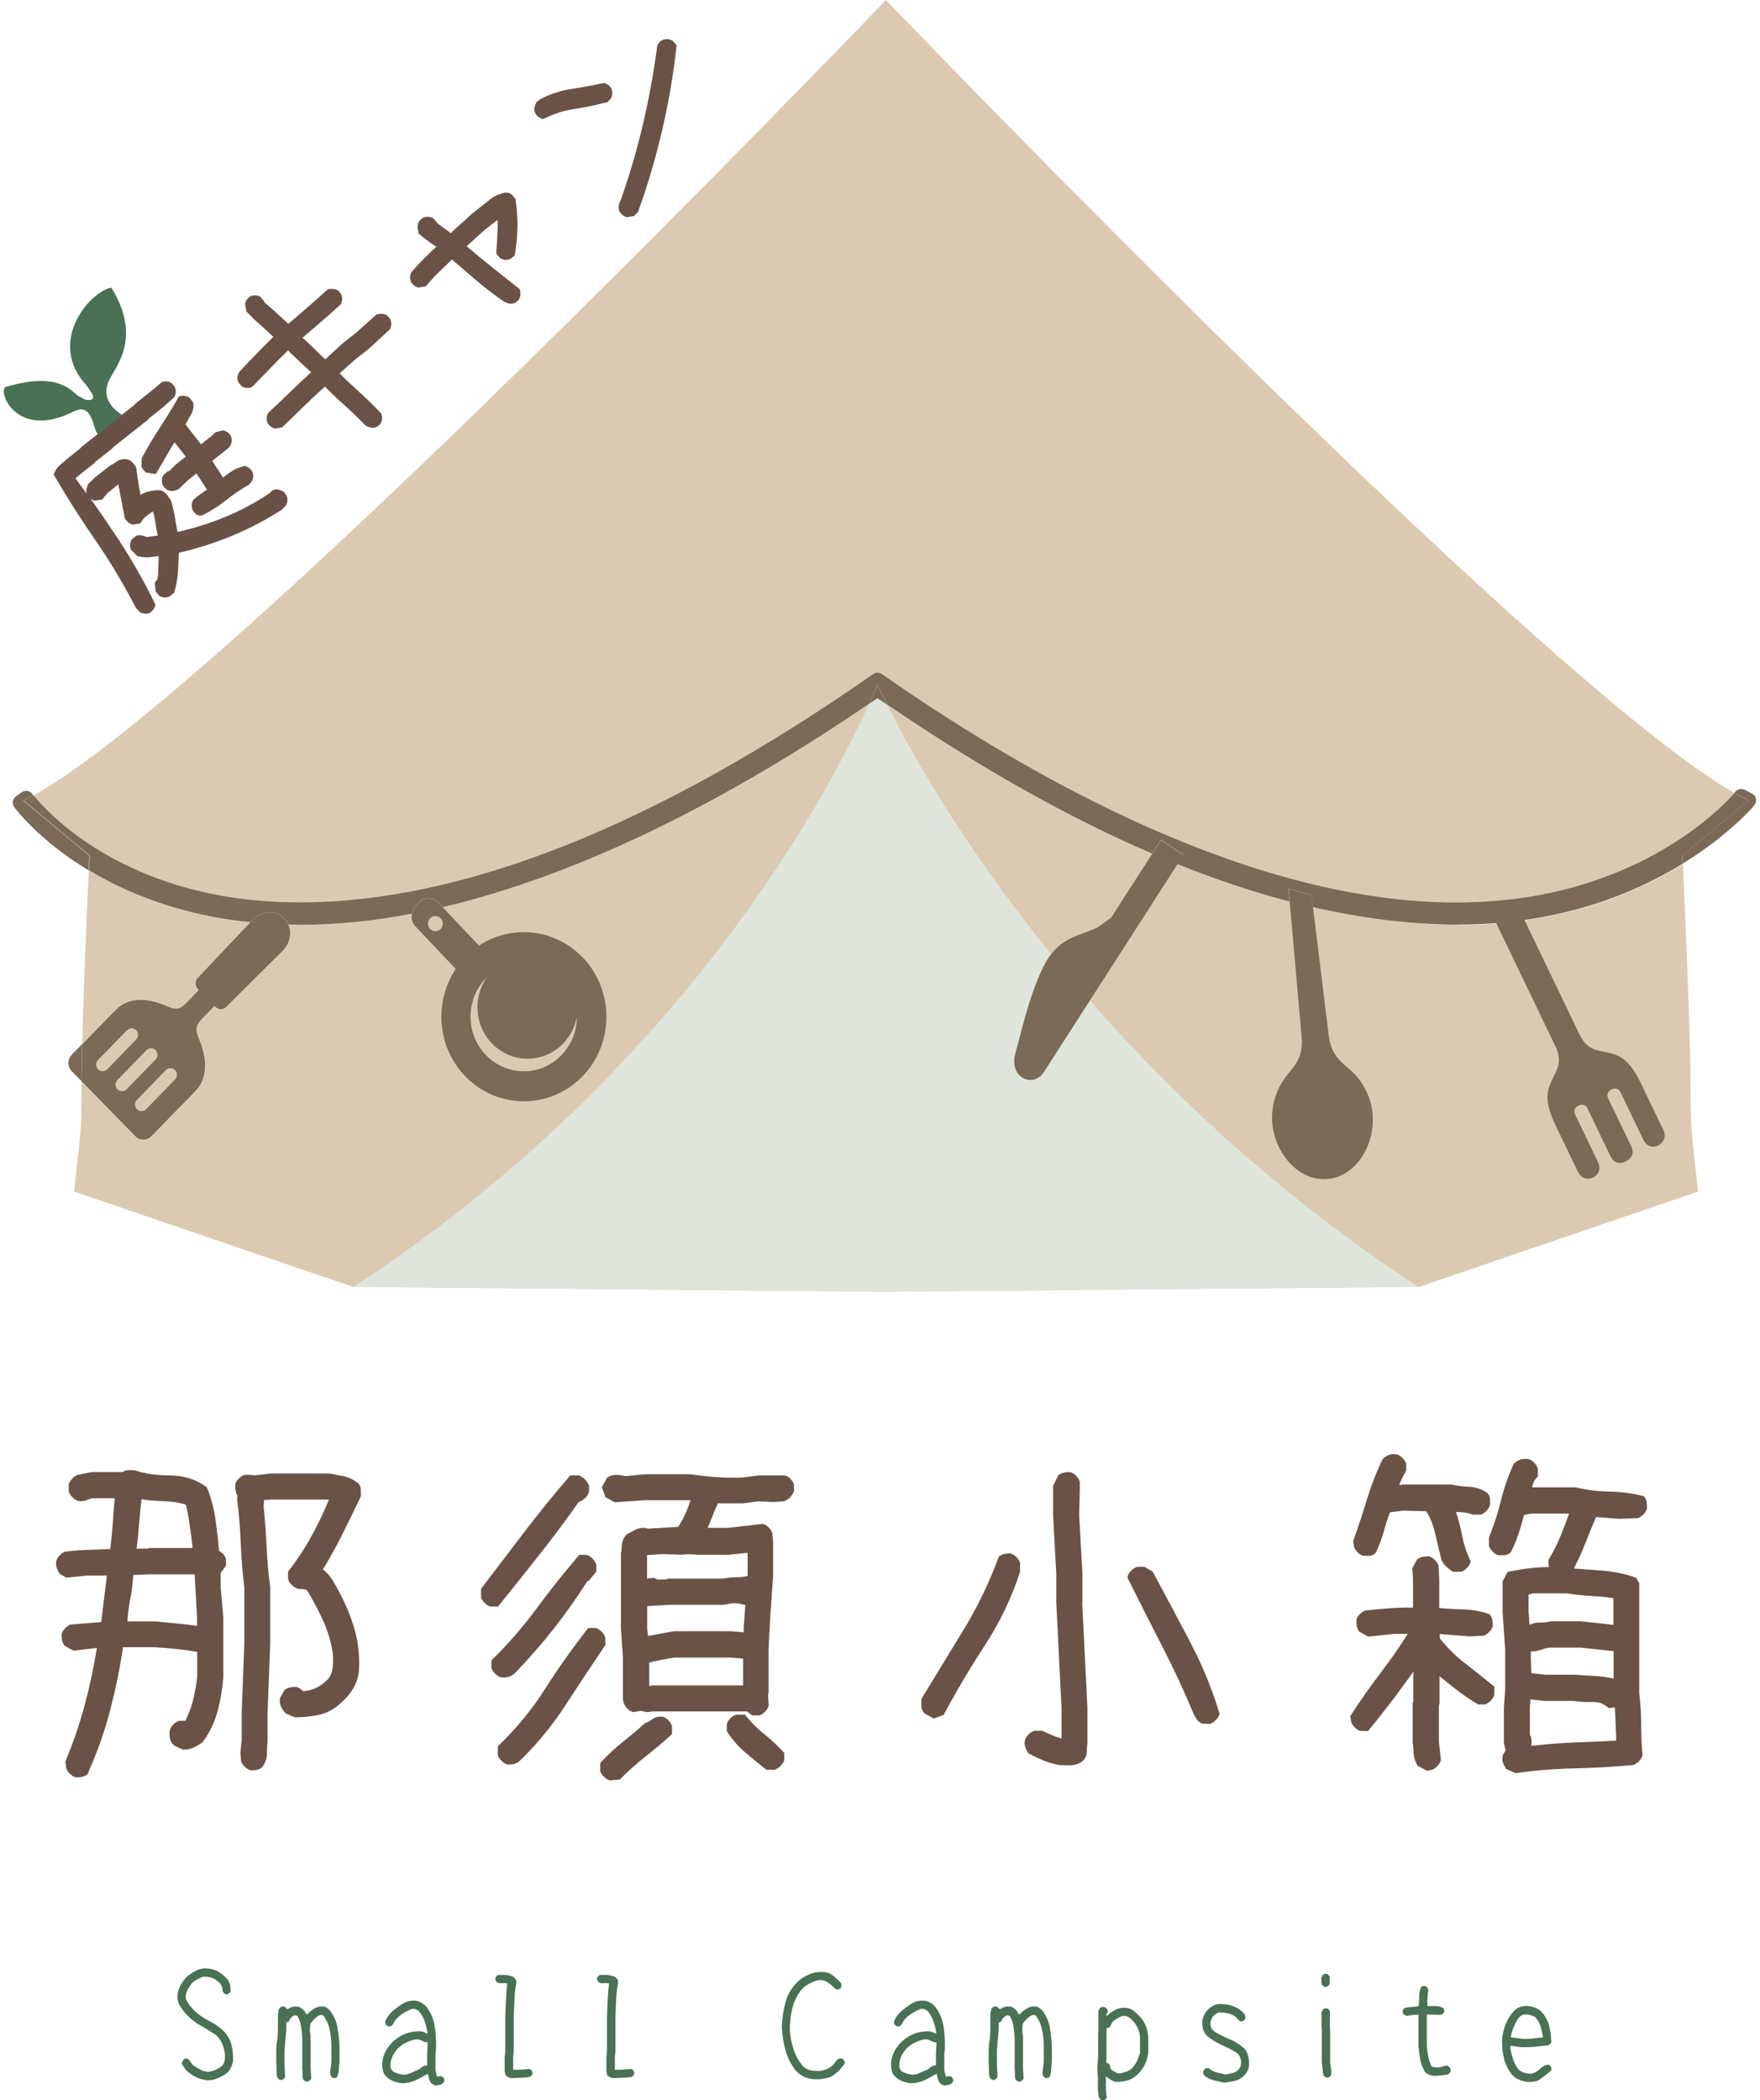 <svg width="228" height="272" viewBox="0 0 228 272" fill="none" xmlns="http://www.w3.org/2000/svg">
<g clip-path="url(#clip0_1345_965)">
<path d="M57.065 120.314C57.435 119.941 57.451 119.318 57.08 118.929C56.709 118.539 56.107 118.539 55.736 118.913C55.365 119.287 55.35 119.909 55.72 120.299C56.091 120.688 56.694 120.688 57.065 120.314Z" fill="#DBCAB1"/>
<path d="M21.667 130.325C23.197 131.01 23.599 130.418 24.696 129.282L25.731 128.208L25.592 128.067C25.206 127.678 25.206 127.055 25.592 126.651C25.592 126.651 30.86 121.062 32.421 119.427C30.814 119.256 29.223 119.038 27.678 118.757C20.864 117.481 15.533 115.13 11.501 112.701C10.991 123.77 10.759 130.683 10.651 135.198L14.993 130.745C16.615 129.079 19.102 129.142 21.667 130.309V130.325Z" fill="#DBCAB1"/>
<path d="M72.654 136.724C74.014 135.37 74.709 133.564 74.74 131.758C74.493 133.034 73.875 134.249 72.901 135.23C70.337 137.798 66.211 137.736 63.708 135.105C61.483 132.77 61.283 129.173 63.059 126.604C60.34 129.329 60.278 133.797 62.936 136.584C65.593 139.371 69.95 139.433 72.67 136.724H72.654Z" fill="#DBCAB1"/>
<path d="M17.635 133.439C17.31 133.112 16.785 133.112 16.46 133.439L12.706 137.3C12.382 137.627 12.382 138.171 12.706 138.498C13.03 138.825 13.556 138.825 13.88 138.498L17.635 134.637C17.959 134.31 17.959 133.766 17.635 133.439Z" fill="#DBCAB1"/>
<path d="M28.28 115.924C31.602 116.547 35.156 116.858 38.833 116.858C59.923 116.858 84.829 106.972 112.841 87.465L113.088 87.293C113.258 87.169 113.459 87.107 113.66 87.107C113.861 87.107 114.062 87.169 114.232 87.293L114.479 87.465C133.746 100.885 162.268 116.874 188.611 116.874C192.334 116.874 195.965 116.547 199.395 115.909C215.418 112.951 223.668 103.859 224.672 102.691C199.89 88.523 118.342 3.721 114.773 0C111.173 3.752 28.481 89.738 4.347 103.002C5.367 104.294 12.799 113.028 28.28 115.924Z" fill="#DBCAB1"/>
<path d="M20.153 136.024C19.829 135.697 19.303 135.697 18.979 136.024L15.224 139.885C14.9 140.211 14.9 140.756 15.224 141.083C15.549 141.41 16.074 141.41 16.399 141.083L20.153 137.222C20.478 136.895 20.478 136.35 20.153 136.024Z" fill="#DBCAB1"/>
<path d="M117.245 167.316C117.245 167.316 117.013 167.316 114.757 167.301C113.938 167.301 113.135 167.301 112.285 167.316H117.245Z" fill="#DBCAB1"/>
<path d="M142.197 120.081L143.928 118.851L149.243 110.584C138.366 105.914 126.886 99.453 114.896 91.264C117.476 96.464 124.228 108.887 136.141 123.6C137.933 121.249 140.111 121.109 142.197 120.081Z" fill="#DBCAB1"/>
<path d="M45.817 166.662C93.945 167.098 109.643 167.238 114.773 167.285C182.044 166.678 113.15 167.285 183.729 166.662" fill="#DBCAB1"/>
<path d="M188.765 119.754C182.817 119.754 176.575 118.975 170.101 117.496L172.171 134.357C172.496 136.381 173.346 137.253 174.705 138.358C176.25 139.619 177.61 141.737 177.826 144.274C178.197 148.431 175.602 152.386 172.017 152.713C168.432 153.04 165.188 149.63 164.832 145.473C164.616 142.951 165.574 140.6 166.872 139.09C168.015 137.751 168.695 136.739 168.664 134.7L167.088 116.796C162.36 115.566 157.509 113.931 152.534 111.938C150.834 114.585 146.709 120.999 143.619 125.81C142.8 127.087 141.981 128.363 141.178 129.593C151.808 141.768 165.821 154.986 183.744 166.693L219.976 154.316C218.122 137.564 219.945 154.02 218.013 111.907C213.594 114.632 207.6 117.387 200.029 118.789C196.475 119.458 192.705 119.785 188.796 119.785L188.765 119.754Z" fill="#DBCAB1"/>
<path d="M18.917 143.667L22.672 139.806C22.996 139.479 22.996 138.934 22.672 138.608C22.347 138.281 21.822 138.281 21.497 138.608L17.743 142.469C17.418 142.795 17.418 143.34 17.743 143.667C18.067 143.994 18.593 143.994 18.917 143.667Z" fill="#DBCAB1"/>
<path d="M112.594 91.154C97.638 101.383 77.629 112.748 57.358 117.496L62.055 122.447C66.242 119.676 71.913 120.221 75.513 124.02C79.623 128.348 79.53 135.307 75.312 139.526C71.078 143.745 64.296 143.652 60.186 139.324C56.57 135.525 56.199 129.702 59.011 125.483L53.774 119.956C53.356 119.52 53.233 118.913 53.326 118.353C48.505 119.256 43.7 119.785 38.941 119.785H38.926C38.4 119.785 37.875 119.769 37.35 119.754C37.921 120.999 37.396 122.385 36.701 123.101C35.836 123.989 29.3 130.45 29.3 130.45C28.914 130.839 28.296 130.823 27.925 130.45L27.786 130.309L26.751 131.384C25.654 132.52 25.066 132.925 25.746 134.497C26.874 137.129 26.936 139.682 25.314 141.348L19.612 147.186C19.041 147.778 18.098 147.778 17.527 147.186L10.574 140.071C10.496 146.205 10.728 144.197 9.6 154.316L45.832 166.693C89.341 138.281 108.206 101.025 112.609 91.185L112.594 91.154Z" fill="#DBCAB1"/>
<path d="M9.291 136.599C8.72 137.191 8.72 138.141 9.291 138.732L10.558 140.025C10.558 138.795 10.605 137.238 10.651 135.198L9.291 136.584V136.599Z" fill="#7A6A56"/>
<path d="M141.162 129.578C138.257 134.093 135.739 138.016 135.214 138.826C133.839 140.974 130.609 139.558 131.536 136.335C132.17 134.186 133.236 129.018 135.167 125.125C135.476 124.518 135.785 124.02 136.125 123.584C124.213 108.872 117.476 96.448 114.881 91.248C114.464 90.968 114.062 90.703 113.645 90.423C113.289 90.672 112.934 90.906 112.579 91.155C108.16 100.994 89.31 138.25 45.801 166.663L115.761 167.27L183.713 166.663C165.79 154.955 151.777 141.753 141.147 129.562L141.162 129.578Z" fill="#DFE5DB"/>
<path d="M3.034 103.671C3.451 103.469 3.884 103.251 4.332 103.002C4.255 102.908 4.208 102.846 4.193 102.831C4.038 102.613 3.806 102.472 3.544 102.426C3.497 102.426 3.436 102.426 3.374 102.426C3.173 102.426 2.957 102.488 2.787 102.613L2.076 103.126C1.628 103.453 1.52 104.076 1.844 104.528C1.891 104.59 4.919 108.762 11.485 112.717C11.516 112.094 11.547 111.456 11.578 110.817L3.018 103.687L3.034 103.671Z" fill="#7A6A56"/>
<path d="M227.485 103.438C227.423 103.142 227.222 102.908 226.959 102.768L226.017 102.286C225.878 102.208 225.723 102.177 225.569 102.177C225.275 102.177 224.966 102.317 224.781 102.55C224.781 102.55 224.734 102.597 224.673 102.675C225.321 103.049 225.94 103.376 226.496 103.656L217.936 110.786C217.952 111.144 217.967 111.502 217.982 111.845C224.132 108.062 227.253 104.31 227.299 104.247C227.469 104.014 227.531 103.702 227.469 103.407L227.485 103.438Z" fill="#7A6A56"/>
<path d="M226.511 103.671C225.94 103.407 225.322 103.064 224.688 102.691C223.684 103.858 215.433 112.935 199.411 115.908C195.981 116.547 192.35 116.874 188.626 116.874C162.268 116.874 133.761 100.885 114.494 87.465L114.247 87.293C114.077 87.169 113.876 87.106 113.676 87.106C113.475 87.106 113.274 87.169 113.104 87.293L112.857 87.465C84.845 106.972 59.938 116.858 38.848 116.858C35.171 116.858 31.633 116.547 28.296 115.924C12.799 113.028 5.382 104.294 4.363 103.002C3.915 103.251 3.467 103.485 3.065 103.671L11.624 110.802C11.594 111.456 11.563 112.079 11.532 112.701C15.549 115.13 20.895 117.465 27.709 118.758C29.254 119.053 30.845 119.271 32.452 119.427C32.606 119.271 32.73 119.147 32.792 119.069C33.657 118.181 35.496 117.559 36.84 118.944C37.087 119.193 37.242 119.458 37.365 119.738C37.89 119.738 38.416 119.769 38.941 119.769H38.956C43.7 119.769 48.52 119.256 53.341 118.337C53.403 117.964 53.542 117.605 53.82 117.325L54.268 116.874C54.979 116.158 56.122 116.173 56.817 116.905L57.358 117.481C77.645 112.732 97.638 101.352 112.594 91.139C113.305 89.566 113.645 88.663 113.66 88.648L113.645 88.601V88.648H113.66C113.722 88.772 114.124 89.675 114.896 91.232C126.901 99.421 138.366 105.882 149.243 110.553L150.402 108.747L153.275 110.693C153.214 110.802 152.935 111.238 152.503 111.907C157.478 113.9 162.345 115.535 167.057 116.765L166.903 115.083L169.885 115.893L170.086 117.481C176.575 118.96 182.801 119.738 188.75 119.738C192.659 119.738 196.429 119.411 199.983 118.742C207.569 117.325 213.548 114.585 217.967 111.861C217.952 111.503 217.936 111.16 217.921 110.802L226.48 103.671H226.511Z" fill="#7A6A56"/>
<path d="M75.513 124.02C71.897 120.222 66.242 119.677 62.055 122.448L57.358 117.497L56.817 116.921C56.122 116.189 54.979 116.174 54.268 116.89L53.82 117.341C53.542 117.622 53.403 117.98 53.341 118.353C53.248 118.914 53.372 119.521 53.789 119.957L59.027 125.484C56.215 129.703 56.586 135.526 60.201 139.324C64.311 143.652 71.094 143.746 75.327 139.527C79.561 135.308 79.638 128.348 75.528 124.02H75.513ZM57.065 120.315C56.694 120.689 56.091 120.689 55.72 120.299C55.35 119.91 55.365 119.287 55.736 118.914C56.107 118.54 56.709 118.54 57.08 118.929C57.451 119.319 57.435 119.941 57.065 120.315ZM72.654 136.724C69.935 139.449 65.578 139.387 62.92 136.584C60.263 133.797 60.325 129.329 63.044 126.605C61.252 129.174 61.468 132.77 63.693 135.105C66.196 137.736 70.306 137.799 72.886 135.23C73.859 134.249 74.477 133.035 74.725 131.758C74.709 133.564 74.014 135.37 72.639 136.724H72.654Z" fill="#7A6A56"/>
<path d="M37.35 119.738C37.226 119.458 37.056 119.193 36.824 118.944C35.48 117.559 33.642 118.197 32.776 119.069C32.699 119.147 32.575 119.271 32.436 119.427C30.876 121.062 25.607 126.651 25.607 126.651C25.236 127.04 25.236 127.678 25.607 128.067L25.746 128.208L24.711 129.282C23.614 130.418 23.212 131.01 21.683 130.325C19.118 129.173 16.63 129.095 15.008 130.761L10.666 135.213C10.62 137.253 10.589 138.81 10.574 140.04L17.527 147.155C18.098 147.746 19.041 147.746 19.612 147.155L25.314 141.316C26.936 139.65 26.874 137.097 25.746 134.466C25.066 132.894 25.654 132.489 26.751 131.352L27.786 130.278L27.925 130.418C28.311 130.807 28.914 130.807 29.3 130.418C29.3 130.418 35.836 123.942 36.701 123.07C37.396 122.354 37.921 120.953 37.35 119.723V119.738ZM12.706 138.483C12.382 138.156 12.382 137.611 12.706 137.284L16.46 133.423C16.785 133.096 17.31 133.096 17.635 133.423C17.959 133.75 17.959 134.295 17.635 134.622L13.88 138.483C13.556 138.81 13.03 138.81 12.706 138.483ZM15.224 141.067C14.9 140.74 14.9 140.195 15.224 139.868L18.979 136.007C19.303 135.68 19.829 135.68 20.153 136.007C20.478 136.334 20.478 136.879 20.153 137.206L16.399 141.067C16.074 141.394 15.549 141.394 15.224 141.067ZM22.672 139.791L18.917 143.652C18.593 143.979 18.067 143.979 17.743 143.652C17.418 143.325 17.418 142.78 17.743 142.453L21.497 138.592C21.822 138.265 22.347 138.265 22.672 138.592C22.996 138.919 22.996 139.464 22.672 139.791Z" fill="#7A6A56"/>
<path d="M177.826 144.274C177.61 141.752 176.25 139.619 174.705 138.358C173.361 137.253 172.511 136.381 172.171 134.357L170.101 117.496L169.9 115.908L166.918 115.099L167.073 116.78L168.649 134.684C168.68 136.739 168 137.751 166.856 139.074C165.559 140.6 164.601 142.935 164.817 145.458C165.188 149.614 168.417 153.024 172.001 152.697C175.586 152.37 178.182 148.416 177.811 144.259L177.826 144.274Z" fill="#7A6A56"/>
<path d="M113.629 88.617C113.629 88.617 113.629 88.649 113.645 88.664V88.617H113.629Z" fill="#7A6A56"/>
<path d="M114.896 91.248C114.124 89.691 113.722 88.788 113.66 88.663C113.66 88.663 113.305 89.566 112.594 91.154C112.949 90.905 113.305 90.671 113.66 90.422C114.077 90.703 114.479 90.967 114.896 91.248Z" fill="#7A6A56"/>
<path d="M153.275 110.724L150.402 108.778L149.243 110.584L143.928 118.851L142.197 120.081C140.111 121.109 137.933 121.249 136.141 123.6C135.801 124.036 135.492 124.534 135.183 125.141C133.251 129.033 132.17 134.202 131.552 136.35C130.609 139.558 133.839 140.99 135.229 138.841C135.754 138.016 138.273 134.109 141.178 129.594C141.966 128.364 142.8 127.087 143.619 125.81C146.709 121.015 150.834 114.585 152.534 111.939C152.966 111.269 153.244 110.833 153.306 110.74L153.275 110.724Z" fill="#7A6A56"/>
<path d="M23.166 51.345L23.058 51.532C22.347 52.809 21.559 54.085 20.74 55.331C19.906 56.608 19.133 57.9 18.438 59.192L18.376 59.301L18.299 60.468L18.84 61.169L20.169 61.403L20.369 61.076C20.817 60.328 21.25 59.581 21.667 58.849C21.976 58.304 22.285 57.775 22.61 57.277L24.062 59.145L22.718 60.204L21.93 60.998L21.698 61.06L21.173 61.512C21.065 61.683 21.003 61.87 20.972 62.103C20.941 62.321 20.972 62.539 21.111 62.882L21.312 63.146C21.451 63.318 21.636 63.458 21.961 63.551C22.146 63.582 22.316 63.582 22.455 63.567C22.641 63.567 22.826 63.504 23.166 63.318L24.325 62.212L25.453 61.309L26.812 63.395L25.515 64.314L25.035 64.734C24.927 64.906 24.866 65.092 24.835 65.326C24.804 65.559 24.835 65.762 24.974 66.104L25.206 66.4C25.314 66.54 25.53 66.727 25.901 66.774H26.071L26.225 66.727C27.291 66.198 28.326 65.544 29.3 64.765C30.273 63.987 31.185 63.38 32.143 62.835L32.22 62.788L32.591 62.383C32.699 62.212 32.761 62.025 32.792 61.792C32.823 61.574 32.792 61.356 32.653 61.013C32.544 60.873 32.452 60.764 32.344 60.671C32.22 60.546 32.05 60.453 31.865 60.391L31.71 60.344L31.556 60.375C30.953 60.515 30.381 60.764 29.856 61.138C29.547 61.356 29.223 61.589 28.898 61.839L27.492 59.69L29.609 58.009L29.81 57.76C29.918 57.604 29.98 57.401 30.011 57.168C30.041 56.934 30.011 56.732 29.872 56.389C29.763 56.249 29.671 56.14 29.578 56.063C29.439 55.938 29.284 55.845 29.084 55.782L28.929 55.736L27.925 55.969L27.492 56.389L26.04 57.542L24.155 55.128L24.031 54.942L24.85 53.509C24.927 53.322 24.989 53.136 25.035 52.902C25.082 52.653 25.082 52.419 25.035 52.202L25.005 52.077L24.495 51.47C24.325 51.361 24.139 51.299 23.923 51.267C23.691 51.236 23.491 51.267 23.305 51.314L23.104 51.376L23.166 51.345Z" fill="#6A5246"/>
<path d="M15.456 53.977L17.418 52.435L17.604 52.217L19.581 50.645L20.957 49.493L21.049 49.462C21.235 49.399 21.436 49.384 21.667 49.415C21.899 49.446 22.1 49.508 22.254 49.633L22.625 50.069C22.78 50.396 22.795 50.614 22.764 50.847C22.733 51.081 22.672 51.283 22.563 51.439L21.188 52.684L19.365 54.132L19.18 54.35L14.684 57.9L14.498 58.118L12.32 59.83L12.134 60.048L10.342 61.465L9.77 61.948C10.249 62.602 10.744 63.271 11.223 63.925C11.161 63.676 11.161 63.442 11.223 63.24C11.269 63.069 11.331 62.913 11.408 62.742L11.454 62.648L12.273 61.854L14.205 60.329C14.575 60.126 14.854 59.971 15.116 59.784C15.518 59.488 15.997 59.395 16.491 59.488C16.816 59.581 17.048 59.737 17.218 59.955L17.619 60.469L17.975 62.82C18.036 63.255 18.114 63.676 18.206 64.096C18.454 63.941 18.732 63.8 19.01 63.723C19.535 63.551 20.107 63.474 20.694 63.489C21.142 63.583 21.436 63.8 21.652 64.112C21.775 64.299 21.915 64.485 22.053 64.657L22.115 64.734L22.146 64.828C22.378 65.591 22.563 66.369 22.687 67.163C22.78 67.739 22.872 68.315 22.996 68.891C25.051 68.424 27.075 67.802 28.991 67.023C31.077 66.182 33.085 65.108 34.955 63.847L35.264 63.52L35.356 63.474C35.604 63.364 35.866 63.349 36.145 63.427C36.314 63.474 36.469 63.536 36.639 63.629L36.763 63.691L37.087 64.112C37.242 64.454 37.257 64.657 37.226 64.89C37.195 65.124 37.133 65.311 37.025 65.482L36.5 66.011L36.453 66.042C34.383 67.381 32.158 68.533 29.872 69.467C27.709 70.355 25.453 71.055 23.166 71.585C23.135 72.332 23.104 73.079 23.073 73.842C23.027 74.792 22.872 75.71 22.61 76.598L22.563 76.769L21.992 77.221C21.652 77.376 21.436 77.392 21.219 77.361C20.988 77.33 20.802 77.267 20.632 77.158L20.153 76.582L20.06 75.43L20.23 75.243C20.323 75.15 20.385 75.025 20.416 74.87C20.462 74.652 20.493 74.418 20.493 74.185L20.555 72.021C20.261 72.052 19.968 72.083 19.674 72.13C19.118 72.207 18.531 72.192 17.944 72.052L17.789 72.021L16.97 71.195L16.924 71.087C16.862 70.9 16.831 70.697 16.862 70.464C16.893 70.23 16.955 70.043 17.063 69.872L17.635 69.39L17.774 69.358C17.99 69.312 18.222 69.312 18.438 69.358C18.639 69.405 18.824 69.467 18.994 69.545H19.041L20.431 69.358C20.308 68.814 20.215 68.269 20.138 67.724C20.076 67.225 19.968 66.727 19.813 66.229C19.736 66.276 19.659 66.323 19.566 66.385C19.288 66.587 19.01 66.79 18.732 67.023L18.145 67.786L17.171 67.942L17.048 67.895C16.862 67.833 16.692 67.739 16.569 67.615C16.476 67.521 16.368 67.412 16.26 67.272L16.182 67.163L15.657 64.47C15.549 63.894 15.441 63.318 15.332 62.726L13.927 63.847L13.231 64.688L12.273 64.844L12.15 64.797C11.995 64.75 11.841 64.657 11.717 64.563C12.891 66.214 14.035 67.879 15.147 69.561C16.955 72.301 18.608 75.165 20.045 78.108L20.153 78.31L20.076 78.528C20.014 78.715 19.921 78.886 19.798 79.027C19.705 79.12 19.597 79.229 19.473 79.322L19.396 79.385L19.303 79.416C19.118 79.478 18.917 79.494 18.685 79.463C18.454 79.431 18.253 79.369 18.098 79.245L17.619 78.746C16.028 75.679 14.328 72.815 12.443 70.09C10.543 67.335 8.735 64.517 7.082 61.683L6.943 61.434L7.066 61.169C7.252 60.749 7.545 60.391 7.916 60.095C8.21 59.861 8.472 59.628 8.735 59.395L10.373 58.087L10.558 57.869L12.922 56.001L13.448 55.549L15.472 53.93" fill="#695146"/>
<path d="M49.509 40.65C49.278 40.618 49.077 40.65 48.891 40.696L48.783 40.727L46.141 43.078L44.411 44.448C43.962 44.853 43.514 45.258 43.082 45.663C42.773 45.959 42.464 46.239 42.124 46.535C41.676 46.099 41.228 45.663 40.78 45.227C40.224 44.697 39.683 44.184 39.188 43.732C39.945 43.094 40.687 42.471 41.413 41.833C42.294 41.086 43.159 40.307 44.117 39.435C44.225 39.28 44.287 39.077 44.318 38.844C44.349 38.626 44.318 38.408 44.179 38.065L43.854 37.645L43.731 37.583C43.545 37.489 43.36 37.443 43.175 37.411C42.989 37.396 42.804 37.411 42.603 37.443L42.448 37.474L42.34 37.583C41.568 38.283 40.78 38.968 40.023 39.638C39.266 40.307 38.477 40.977 37.736 41.615L37.319 41.911C36.855 41.49 36.407 41.07 35.959 40.65C35.418 40.151 34.878 39.669 34.321 39.217L34.182 38.968L33.75 38.455C33.595 38.346 33.394 38.268 33.163 38.252C32.931 38.221 32.73 38.252 32.39 38.392C32.251 38.501 32.158 38.595 32.066 38.688C31.942 38.828 31.849 38.984 31.787 39.186L31.741 39.311L31.927 40.354L32.05 40.478C32.653 41.101 33.271 41.693 33.904 42.238C34.399 42.689 34.908 43.141 35.418 43.623C34.739 44.277 34.074 44.947 33.425 45.616C32.653 46.41 31.88 47.22 30.984 48.169C30.907 48.341 30.845 48.496 30.799 48.667C30.721 48.932 30.737 49.197 30.922 49.571L31.308 50.022C31.463 50.131 31.664 50.193 31.896 50.224C32.127 50.255 32.328 50.224 32.514 50.178L32.637 50.131L32.73 50.038C33.487 49.275 34.244 48.481 35.017 47.687C35.774 46.893 36.546 46.13 37.272 45.429L37.319 45.398C37.767 45.834 38.215 46.27 38.663 46.69C39.219 47.22 39.791 47.749 40.316 48.216C39.435 48.995 38.586 49.788 37.767 50.598C36.824 51.517 35.851 52.435 34.754 53.463C34.646 53.634 34.584 53.821 34.553 54.054C34.522 54.272 34.553 54.49 34.692 54.833C34.8 54.973 34.893 55.066 35.001 55.175C35.125 55.3 35.295 55.393 35.48 55.456L35.619 55.502L36.546 55.346L36.67 55.222C37.535 54.412 38.385 53.587 39.266 52.715C40.131 51.859 40.996 51.05 41.877 50.271L42.108 50.084C42.912 50.909 43.746 51.703 44.581 52.435C45.538 53.291 46.45 54.179 47.3 55.051L47.377 55.129L47.47 55.175C47.64 55.253 47.794 55.315 47.964 55.362C48.227 55.44 48.489 55.424 48.86 55.253L49.247 54.942L49.293 54.864C49.401 54.693 49.463 54.506 49.494 54.272C49.525 54.054 49.494 53.836 49.432 53.665L49.386 53.556L49.308 53.463C48.397 52.513 47.47 51.61 46.512 50.738C45.647 49.96 44.797 49.15 43.993 48.356L46.095 46.488L47.841 45.118L50.483 42.674C50.591 42.518 50.653 42.316 50.684 42.082C50.714 41.848 50.684 41.646 50.544 41.303L50.174 40.868C50.019 40.759 49.818 40.681 49.587 40.65H49.509Z" fill="#6A5246"/>
<path d="M64.589 25.159C64.388 25.284 64.187 25.377 63.863 25.533L60.989 27.806C60.603 28.195 60.186 28.584 59.753 28.943C59.289 29.332 58.857 29.737 58.486 30.11L58.393 30.188L56.617 28.88L56.586 28.802L56.153 28.289C55.983 28.18 55.798 28.117 55.566 28.086C55.334 28.055 55.133 28.086 54.886 28.164C54.778 28.226 54.67 28.289 54.593 28.351C54.5 28.429 54.407 28.507 54.345 28.6C54.206 28.787 54.114 29.02 54.083 29.41L54.222 30.235L54.376 30.359C54.809 30.748 55.257 31.091 55.72 31.402C55.998 31.589 56.261 31.776 56.524 31.963C56.029 32.399 55.566 32.85 55.118 33.302C54.515 33.909 53.928 34.516 53.325 35.201C53.217 35.357 53.156 35.559 53.125 35.793C53.094 36.011 53.125 36.229 53.264 36.571C53.372 36.711 53.465 36.82 53.573 36.914C53.696 37.038 53.866 37.132 54.052 37.194L54.191 37.241L55.164 37.085L55.303 36.929C55.782 36.338 56.323 35.762 56.895 35.201C57.466 34.656 58.023 34.111 58.548 33.613L61.638 36.26C62.781 37.241 64.017 38.19 65.377 39.109C65.547 39.187 65.701 39.249 65.871 39.296C66.134 39.373 66.412 39.358 66.783 39.187L67.169 38.875L67.216 38.797C67.324 38.642 67.385 38.439 67.416 38.206C67.447 37.972 67.416 37.77 67.355 37.583L67.308 37.428L67.185 37.334C65.995 36.4 64.805 35.45 63.616 34.501C62.519 33.629 61.453 32.726 60.448 31.885L62.704 29.846L64.45 28.476C64.481 28.974 64.496 29.472 64.45 29.986L64.295 32.819L64.419 32.99L64.79 33.426C64.944 33.535 65.145 33.613 65.377 33.644C65.609 33.675 65.81 33.644 66.15 33.504L66.675 33.099L66.706 32.881C66.907 31.745 67.015 30.562 67.03 29.378C67.046 28.195 66.968 27.028 66.798 25.922V25.782L66.428 25.346C66.258 25.113 66.01 24.988 65.671 24.941C65.3 24.941 64.96 25.019 64.635 25.206L64.589 25.159Z" fill="#6A5246"/>
<path d="M78.541 13.28L78.695 13.233L79.113 12.782C79.221 12.61 79.282 12.424 79.313 12.19C79.344 11.957 79.313 11.754 79.174 11.412C79.066 11.271 78.974 11.162 78.865 11.069C78.742 10.945 78.572 10.851 78.386 10.789L78.232 10.742L78.077 10.773C76.81 11.054 75.482 11.303 74.122 11.505C72.701 11.707 71.341 12.143 69.966 12.86L69.502 13.218L69.441 13.342C69.363 13.513 69.301 13.669 69.255 13.84C69.178 14.105 69.193 14.385 69.379 14.743C69.487 14.883 69.58 14.992 69.672 15.07C69.811 15.195 69.966 15.288 70.167 15.351L70.383 15.428L70.584 15.319C71.758 14.728 73.025 14.323 74.354 14.121C75.775 13.903 77.181 13.622 78.51 13.264L78.541 13.28Z" fill="#6A5246"/>
<path d="M87.131 5.293C86.977 5.184 86.776 5.107 86.544 5.075C86.312 5.044 86.112 5.075 85.864 5.153C85.756 5.216 85.648 5.278 85.571 5.34C85.478 5.418 85.385 5.496 85.324 5.589C85.185 5.776 85.092 5.994 85.092 6.352C84.628 9.715 84.01 13.093 83.222 16.394C82.434 19.694 81.461 22.995 80.349 26.093C80.24 26.249 80.179 26.451 80.148 26.685C80.117 26.918 80.148 27.121 80.287 27.463C80.395 27.603 80.488 27.712 80.596 27.806C80.735 27.93 80.889 28.024 81.075 28.086L81.198 28.133L82.125 27.977L82.651 27.448L82.697 27.323C83.918 23.929 84.953 20.426 85.772 16.892C86.591 13.373 87.224 9.746 87.626 6.119L87.657 5.885L87.518 5.698L87.147 5.262L87.131 5.293Z" fill="#6A5246"/>
<path d="M10.481 51.423C9.523 51.33 8.364 47.78 0.639 50.147C-0.18 51.205 2.493 56.919 9.616 53.245C12.072 52.155 11.964 55.456 12.691 56.265L15.812 53.712C15.812 53.712 12.876 52.171 14.066 49.399C14.884 47.516 18.5 43.888 14.421 37.24C11.501 37.847 6.031 44.402 11.238 49.944C11.856 50.832 12.412 51.548 11.81 51.75C11.084 51.999 10.481 51.423 10.481 51.423Z" fill="#497154"/>
<path d="M46.326 192.039H46.311C45.755 191.587 45.121 191.291 44.472 191.167C43.885 191.058 43.267 190.933 42.649 190.824H42.603H35.047L32.962 191.073L32.483 190.995H31.695L31.617 191.027C31.386 191.104 31.154 191.26 30.938 191.478C30.721 191.696 30.567 191.93 30.49 192.163V192.241L30.474 192.319C30.474 192.568 30.474 192.817 30.52 193.051C30.551 193.3 30.644 193.518 30.783 193.72L30.721 194.094V194.156C30.953 196.024 31.108 197.939 31.185 199.854C31.262 201.8 31.432 203.731 31.648 205.599V212.885L31.308 221.899V225.371L31.139 227.006L31.231 228.049V228.096C31.324 228.329 31.478 228.563 31.695 228.781C31.911 228.999 32.143 229.154 32.374 229.232L32.452 229.263H32.529C32.776 229.263 33.008 229.248 33.193 229.217C33.425 229.17 33.657 229.076 33.873 228.936L33.935 228.89L33.981 228.827C34.383 228.298 34.584 227.691 34.584 227.021C34.584 226.476 34.615 225.947 34.661 225.449V225.418V221.915L35.001 212.901V205.505C34.769 203.824 34.615 202.08 34.538 200.321C34.46 198.562 34.321 196.803 34.151 195.106L34.213 194.265L35.063 194.203H42.495L42.603 194.234C41.985 195.744 41.259 197.27 40.455 198.749C39.575 200.383 38.539 201.956 37.411 203.404L37.319 203.528V204.322C37.319 204.556 37.396 204.883 37.751 205.194C38.091 205.599 38.539 205.801 39.034 205.801C39.08 205.801 39.111 205.801 39.157 205.801C39.188 205.801 39.219 205.801 39.235 205.801C39.466 205.801 39.652 205.864 39.822 206.019C40.594 207.296 41.274 208.604 41.877 209.927C42.479 211.25 42.896 212.667 43.113 214.13C43.159 214.722 43.159 215.314 43.113 215.874C43.066 216.388 42.896 216.855 42.618 217.307C42.155 217.82 41.645 218.225 41.12 218.505C40.579 218.786 40.007 218.957 39.389 219.003H39.358H39.327C39.312 219.003 39.296 219.003 39.281 219.003C39.266 219.003 39.235 219.003 39.173 218.941C38.956 218.723 38.725 218.568 38.493 218.49L38.416 218.459H38.339C38.091 218.459 37.859 218.474 37.659 218.505C37.411 218.536 37.164 218.645 36.948 218.786L36.855 218.848L36.237 219.984V220.109C36.237 220.498 36.314 220.841 36.453 221.121C36.593 221.385 36.763 221.635 36.963 221.837L37.025 221.899L38.169 222.397H38.261C39.312 222.397 40.316 222.288 41.274 222.086C42.278 221.868 43.19 221.401 43.962 220.716C44.673 220.124 45.245 219.486 45.662 218.817C46.095 218.132 46.373 217.353 46.496 216.497V216.466C46.62 214.598 46.435 212.807 45.971 211.157C45.508 209.507 44.874 207.919 44.071 206.424C43.777 205.848 43.453 205.241 43.082 204.634C42.757 204.104 42.34 203.637 41.83 203.248C42.711 201.816 43.53 200.337 44.287 198.827C45.106 197.192 45.909 195.542 46.697 193.891L46.744 193.798V192.973C46.744 192.599 46.605 192.257 46.357 192.007H46.342L46.326 192.039Z" fill="#6A5246"/>
<path d="M28.774 201.147C28.651 201.022 28.512 200.913 28.373 200.835C28.265 199.496 28.11 198.157 27.925 196.819C27.724 195.386 27.353 194.001 26.843 192.724L26.797 192.599L26.689 192.522C25.314 191.556 23.738 191.074 21.976 191.074C20.369 191.074 18.824 190.856 17.403 190.404H17.341L16.63 190.389C16.368 190.389 16.12 190.482 15.889 190.638H11.856L10.095 190.996H10.064C9.832 191.089 9.6 191.229 9.384 191.463C9.168 191.681 9.013 191.914 8.936 192.148L8.905 192.226V193.144L8.936 193.222C9.013 193.456 9.168 193.689 9.384 193.907C9.6 194.125 9.832 194.281 10.064 194.359H10.095L10.126 194.374C10.265 194.405 10.404 194.405 10.527 194.405C10.79 194.405 11.053 194.359 11.269 194.25C11.485 194.156 11.702 194.078 11.933 194.032H14.854C14.761 195.106 14.668 196.211 14.606 197.317C14.529 198.438 14.421 199.543 14.282 200.602C13.386 200.648 12.49 200.68 11.578 200.711C10.527 200.742 9.492 200.82 8.534 200.929H8.488L8.442 200.944C8.21 201.022 7.978 201.178 7.762 201.396C7.545 201.614 7.391 201.847 7.314 202.081V202.112C7.221 202.423 7.252 202.75 7.36 203.062C7.453 203.326 7.576 203.56 7.7 203.747L7.762 203.84L8.581 204.307L11.331 204.042H13.849L13.108 210.067L9.183 210.379H9.137C8.905 210.472 8.673 210.628 8.457 210.846C8.241 211.064 8.086 211.297 8.009 211.531L7.978 211.609V211.687C7.978 211.951 7.994 212.169 8.024 212.356C8.055 212.59 8.163 212.823 8.303 213.041L8.364 213.134L9.523 213.773L12.521 213.415H12.551C12.165 215.828 11.655 218.241 11.037 220.576C10.373 223.083 9.523 225.589 8.519 228.003L8.472 228.112L8.581 228.968V229.015C8.673 229.248 8.828 229.482 9.044 229.7C9.26 229.917 9.492 230.073 9.724 230.151L9.801 230.182H9.878C10.126 230.182 10.357 230.167 10.543 230.135C10.775 230.089 11.006 229.995 11.223 229.855L11.331 229.777L11.377 229.653C12.567 227.022 13.54 224.266 14.282 221.448C14.977 218.77 15.533 216.046 15.935 213.321H20.045C21.049 213.384 22.053 213.461 23.027 213.57C23.877 213.664 24.727 213.788 25.545 213.928V217.182C25.437 218.225 25.236 219.284 24.974 220.312C24.742 221.215 24.402 222.071 24 222.849H23.212L23.135 222.88C22.903 222.958 22.672 223.114 22.455 223.332C22.239 223.55 22.084 223.783 22.007 224.017V224.048V224.079C21.945 224.422 21.945 224.764 22.007 225.107C22.084 225.512 22.285 225.823 22.61 226.072L22.656 226.103L23.722 226.586H23.815C24.278 226.586 24.727 226.492 25.144 226.29C25.545 226.103 25.901 225.885 26.21 225.636L26.256 225.605L26.287 225.558C27.168 224.375 27.801 223.052 28.187 221.619C28.558 220.218 28.805 218.755 28.929 217.245V209.507L28.589 205.584V203.684L29.269 202.781V201.878L29.238 201.8C29.161 201.567 29.006 201.333 28.79 201.115L28.774 201.147ZM18.021 197.379C18.098 196.289 18.206 195.215 18.33 194.172C19.272 194.296 20.246 194.39 21.235 194.405C22.224 194.437 23.181 194.577 24.078 194.857C24.278 195.666 24.433 196.507 24.556 197.363C24.696 198.298 24.819 199.263 24.927 200.197V200.477H19.272L19.195 200.555H17.697C17.835 199.512 17.944 198.438 18.006 197.348L18.021 197.379ZM17.279 203.965L19.473 203.887H25.221L25.53 209.569V210.566C24.727 210.441 23.923 210.332 23.104 210.27C22.115 210.176 21.111 210.083 20.107 209.974H20.076H16.507C16.569 208.978 16.692 207.997 16.878 207.063C17.063 206.066 17.202 205.039 17.264 203.965H17.279Z" fill="#6A5246"/>
<path d="M78.417 213.056V212.076L78.386 211.998C78.309 211.764 78.155 211.531 77.938 211.313C77.722 211.095 77.49 210.939 77.258 210.861L77.181 210.83H76.208L76.069 211.001C74.153 213.446 72.314 216.046 70.599 218.739C68.915 221.386 66.907 223.83 64.635 226.01L64.496 226.15V227.348C64.605 227.582 64.743 227.815 64.975 228.033C65.192 228.251 65.423 228.407 65.655 228.485L65.732 228.516H65.81C66.057 228.516 66.289 228.501 66.474 228.469C66.706 228.423 66.938 228.329 67.154 228.189H67.185L67.216 228.142C69.487 225.963 71.511 223.519 73.226 220.872C74.925 218.256 76.641 215.672 78.325 213.181L78.402 213.056H78.417Z" fill="#6A5246"/>
<path d="M86.591 222.787C86.374 222.569 86.143 222.414 85.911 222.336H85.865L85.818 222.32C85.71 222.32 85.617 222.305 85.525 222.305C85.123 222.305 84.767 222.429 84.459 222.678C84.227 222.865 83.949 223.021 83.671 223.114L83.578 223.145L83.501 223.208C82.558 224.048 81.585 224.858 80.642 225.621C79.669 226.399 78.742 227.256 77.876 228.19L77.753 228.314V229.404C77.861 229.638 78 229.871 78.232 230.089C78.448 230.307 78.68 230.463 78.912 230.541L79.004 230.572L80.287 230.463L80.41 230.338C81.415 229.326 82.496 228.361 83.624 227.473C84.798 226.555 85.895 225.636 86.9 224.718L87.054 224.578V223.535L87.023 223.457C86.946 223.223 86.791 222.99 86.575 222.772L86.591 222.787Z" fill="#6A5246"/>
<path d="M64.635 207.903C66.381 205.739 68.158 203.528 69.904 201.302C71.65 199.091 73.35 196.818 74.956 194.529L75.173 194.42C75.389 194.343 75.621 194.187 75.822 193.985C76.038 193.767 76.192 193.533 76.27 193.3L76.301 193.222V192.35L76.254 192.256C76.115 191.992 75.961 191.758 75.791 191.587C75.621 191.416 75.389 191.26 75.126 191.12L75.034 191.073H73.875L73.736 191.229C71.727 193.564 69.796 195.962 67.957 198.359C66.119 200.757 64.28 203.186 62.41 205.63L62.318 205.754V206.907C62.426 207.14 62.565 207.374 62.797 207.592C63.013 207.81 63.245 207.965 63.477 208.043H63.554L64.527 208.059L64.666 207.887L64.635 207.903Z" fill="#6A5246"/>
<path d="M64.852 217.198H64.883C65.022 217.229 65.161 217.244 65.3 217.244C65.516 217.244 65.717 217.213 65.918 217.151C66.242 217.042 66.505 216.871 66.737 216.653C68.544 214.769 70.259 212.807 71.82 210.814C73.334 208.884 74.771 206.844 76.1 204.758H76.239L77.243 203.528V202.61L77.212 202.532C77.135 202.298 76.98 202.065 76.764 201.847C76.548 201.629 76.316 201.473 76.084 201.395L76.007 201.364H75.049L74.91 201.52C73.056 203.684 71.233 205.973 69.487 208.339C67.772 210.659 65.856 212.869 63.801 214.893L63.662 215.034V216.061C63.77 216.295 63.909 216.528 64.141 216.746C64.357 216.964 64.589 217.12 64.821 217.198H64.852Z" fill="#6A5246"/>
<path d="M102.458 191.556C102.242 191.338 102.01 191.183 101.779 191.105L101.701 191.074H98.21L96.247 191.338C95.784 191.354 95.32 191.369 94.872 191.369C94.177 191.369 93.482 191.338 92.786 191.292C91.628 191.214 90.484 191.074 89.372 190.918H89.341H83.609L81.028 191.167L80.117 190.996H80.07C79.823 190.996 79.592 191.011 79.406 191.043C79.174 191.089 78.943 191.183 78.726 191.323L78.634 191.385L77.969 192.599L78.433 193.892L79.638 194.545L83.64 194.281H89.465C89.279 194.841 89.078 195.371 88.847 195.9C88.584 196.523 88.244 197.13 87.858 197.737L83.933 197.971L83.717 197.893H83.671C83.562 197.877 83.439 197.862 83.331 197.862C82.96 197.862 82.604 197.955 82.28 198.126C81.94 198.313 81.616 198.484 81.276 198.656L81.214 198.687L81.168 198.733C80.812 199.092 80.611 199.543 80.565 200.041C80.534 200.43 80.503 200.82 80.441 201.209V201.24V210.939L80.689 214.582V220.094L80.797 220.498C80.874 220.779 81.028 221.028 81.245 221.246C81.461 221.464 81.693 221.619 81.925 221.697L82.033 221.728L82.991 221.557L83.825 221.728L84.551 221.635H96.773L97.452 222.149H98.426C98.658 222.04 98.889 221.9 99.106 221.666C99.322 221.448 99.477 221.215 99.554 220.981L99.585 220.903L99.492 219.471L99.569 219.144V213.648C99.631 212.076 99.708 210.472 99.816 208.884L100.156 204.105V199.792L100.064 198.624V198.578C99.971 198.298 99.816 198.048 99.6 197.83C99.384 197.612 99.152 197.457 98.92 197.379L98.828 197.348L94.347 197.862H91.674C91.89 197.379 92.091 196.912 92.261 196.429C92.477 195.853 92.725 195.262 93.003 194.686H96.263L98.194 194.436L100.218 194.514L101.609 194.421L101.686 194.374C101.949 194.234 102.18 194.078 102.35 193.907C102.52 193.736 102.675 193.502 102.814 193.238L102.86 193.144V192.272L102.829 192.195C102.752 191.961 102.597 191.728 102.381 191.51L102.458 191.556ZM87.24 211.266L83.949 211.858L83.841 210.924V207.997H83.871L86.683 207.826H93.744L94.733 207.654C94.888 207.639 95.058 207.623 95.197 207.623C95.413 207.623 95.614 207.639 95.799 207.685C96.046 207.748 96.309 207.794 96.556 207.841L96.34 210.846V211.391L94.702 211.251H87.24V211.266ZM84.088 215.314C84.536 215.19 84.999 215.081 85.494 214.987L87.317 214.66H94.671L96.263 214.8V218.272H84.381L84.304 218.35H84.103V215.314H84.088ZM96.85 201.084V204.089C96.402 204.198 95.938 204.26 95.49 204.26C94.888 204.26 94.27 204.323 93.667 204.432H86.498L86.405 204.525C86.127 204.525 85.834 204.541 85.54 204.572C85.509 204.572 85.463 204.572 85.432 204.572C85.231 204.572 85.046 204.525 84.876 204.416L84.752 204.338L83.825 204.416V201.396L85.834 201.256L88.383 201.349L89.14 201.271L90.407 201.349H94.455L96.742 201.1H96.85V201.084Z" fill="#6A5246"/>
<path d="M98.951 224.547C98.086 223.83 97.298 223.052 96.649 222.227L96.51 222.056H95.367L95.289 222.087C95.058 222.165 94.826 222.32 94.609 222.538C94.393 222.756 94.239 222.99 94.161 223.223V223.301L94.146 224.189L94.223 224.298C94.872 225.294 95.645 226.197 96.556 226.96C97.437 227.692 98.302 228.423 99.152 229.093L99.276 229.186H100.357L100.434 229.155C100.666 229.077 100.898 228.921 101.114 228.703C101.331 228.486 101.485 228.252 101.562 228.018L101.593 227.941V227.006L101.47 226.882C100.728 226.072 99.878 225.278 98.967 224.531L98.951 224.547Z" fill="#6A5246"/>
<path d="M140.22 207.531V203.747L139.802 196.212L139.88 192.896V191.884L139.849 191.806C139.772 191.573 139.617 191.339 139.401 191.121C139.184 190.903 138.953 190.748 138.721 190.67L138.644 190.639H138.566C138.319 190.639 138.087 190.654 137.902 190.685C137.67 190.732 137.438 190.826 137.222 190.966L137.114 191.028L136.419 192.429V196.228L136.836 203.747V207.531L137.516 221.2V225.139C137.191 225.045 136.867 224.952 136.573 224.827C136.11 224.625 135.615 224.423 135.105 224.189L135.013 224.142H133.993L133.916 224.174C133.684 224.251 133.452 224.407 133.236 224.625C133.02 224.843 132.865 225.077 132.788 225.31V225.341C132.695 225.653 132.726 225.98 132.834 226.291C132.927 226.556 133.051 226.789 133.174 226.976L133.236 227.069L133.329 227.116C133.962 227.459 134.626 227.77 135.291 228.035C135.971 228.299 136.697 228.502 137.469 228.611H137.5H138.721C139.2 228.611 139.663 228.471 140.081 228.19C140.544 227.879 140.791 227.412 140.791 226.82C140.791 226.415 140.822 226.057 140.869 225.746V225.715V221.138L140.189 207.468L140.22 207.531Z" fill="#6A5246"/>
<path d="M131.691 201.661C131.475 201.443 131.243 201.288 131.011 201.21L130.934 201.179H130.857C130.609 201.179 130.378 201.194 130.192 201.225C129.96 201.272 129.729 201.366 129.512 201.506L129.389 201.583L129.342 201.724C128.137 204.977 126.639 208.107 124.846 211.034L119.361 220.017V220.889C119.361 221.278 119.5 221.62 119.748 221.869L119.794 221.916L120.968 222.554L122.251 222.087L122.328 221.932C123.95 218.911 125.727 215.922 127.627 213.011C129.543 210.068 131.073 206.877 132.139 203.561V203.498L132.154 202.409L132.124 202.331C132.046 202.097 131.892 201.864 131.675 201.646L131.691 201.661Z" fill="#6A5246"/>
<path d="M154.094 212.482C152.518 209.508 150.942 206.535 149.397 203.655L149.335 203.546L148.269 202.907H147.311L147.234 202.938C147.002 203.016 146.771 203.172 146.554 203.39C146.338 203.608 146.184 203.841 146.106 204.075L146.044 204.262L146.122 204.433C147.528 207.266 148.996 210.178 150.51 213.105C152.008 216.016 153.399 218.99 154.635 221.979C154.759 222.228 154.898 222.461 155.052 222.679C155.253 222.975 155.531 223.162 155.871 223.24H155.933H156.736H156.814C157.045 223.131 157.277 222.991 157.493 222.757C157.71 222.539 157.864 222.306 157.941 222.072L157.988 221.932L157.941 221.792C156.984 218.616 155.686 215.487 154.094 212.498V212.482Z" fill="#6A5246"/>
<path d="M175.416 200.337C175.493 200.571 175.648 200.804 175.864 201.022C176.08 201.24 176.312 201.396 176.544 201.474H176.621L177.332 201.489C177.548 201.489 177.888 201.427 178.197 201.1L178.259 201.038L178.29 200.96C178.692 200.088 179.032 199.17 179.294 198.22C179.51 197.41 179.773 196.616 180.067 195.854L181.72 195.636L184.779 195.713C185.304 196.585 185.675 197.535 185.907 198.547C186.17 199.715 186.432 200.836 186.71 201.91V201.941L186.726 201.972C186.865 202.33 187.081 202.626 187.359 202.875C187.591 203.077 187.823 203.28 188.07 203.451L188.194 203.545H189.337C189.569 203.436 189.801 203.295 190.017 203.062C190.233 202.844 190.388 202.61 190.465 202.377L190.527 202.206L190.45 202.034C189.955 200.991 189.6 199.886 189.383 198.749C189.183 197.737 188.935 196.741 188.611 195.791C188.904 195.822 189.183 195.838 189.461 195.854C189.893 195.885 190.326 195.978 190.728 196.118L190.805 196.149H191.871C192.103 196.04 192.334 195.9 192.551 195.667C192.767 195.449 192.922 195.215 192.999 194.982L193.03 194.904V194.188C193.03 193.97 192.968 193.627 192.643 193.316L192.613 193.285L192.566 193.254C191.886 192.818 191.083 192.569 190.218 192.537C189.461 192.506 188.719 192.413 188.024 192.257H187.977H181.658L181.272 192.351C181.334 192.148 181.395 191.961 181.488 191.759C181.674 191.354 181.89 190.949 182.106 190.56L182.168 190.451V189.579L182.137 189.502C182.06 189.268 181.905 189.035 181.689 188.817C181.473 188.599 181.241 188.443 181.009 188.365H180.978H180.947C180.808 188.334 180.669 188.318 180.53 188.318C180.314 188.318 180.113 188.349 179.928 188.427C179.634 188.536 179.387 188.692 179.171 188.91L179.109 188.972L179.078 189.035C178.274 190.7 177.61 192.444 177.069 194.219C176.544 195.963 175.957 197.722 175.339 199.45L175.308 199.559L175.416 200.306V200.337Z" fill="#6A5246"/>
<path d="M213.347 194.608C213.301 194.375 213.208 194.141 213.069 193.923L212.976 193.768L212.806 193.721C211.37 193.378 209.871 193.176 208.341 193.16C206.889 193.129 205.467 192.958 204.123 192.616H204.077H198.468C198.515 192.46 198.561 192.304 198.607 192.148C198.7 191.853 198.855 191.588 199.086 191.354L199.225 191.214V190.187L199.194 190.109C199.117 189.875 198.963 189.642 198.746 189.424C198.53 189.206 198.298 189.05 198.067 188.972H198.036H198.005C197.866 188.941 197.727 188.926 197.588 188.926C197.371 188.926 197.17 188.957 196.97 189.019C196.645 189.128 196.382 189.299 196.151 189.517L196.089 189.58L196.058 189.658C195.378 191.152 194.822 192.756 194.42 194.39C194.034 195.978 193.524 197.535 192.922 199.014L192.891 199.092V200.26C192.999 200.493 193.138 200.727 193.37 200.945C193.586 201.163 193.818 201.318 194.049 201.396H194.127L194.837 201.412C195.054 201.412 195.394 201.35 195.703 201.023L195.749 200.976L195.78 200.914C196.182 200.104 196.522 199.263 196.784 198.438C197.016 197.722 197.232 196.959 197.433 196.196L198.376 196.01H203.273C202.949 196.928 202.594 197.862 202.223 198.765C201.79 199.855 201.249 200.914 200.647 201.926L200.585 202.035V202.159C200.585 202.424 200.6 202.642 200.631 202.829C200.631 202.875 200.631 202.906 200.662 202.953C200.539 202.953 200.415 202.953 200.291 202.953C199.612 202.953 198.947 203 198.314 203.078C197.371 203.187 196.429 203.342 195.533 203.514L195.316 203.56L194.652 204.79V208.776L194.992 213.696V218.693L194.822 221.153V225.73L195.007 226.555C195.038 226.68 195.023 226.742 195.007 226.758C194.93 226.898 194.837 227.038 194.729 227.209L194.683 227.271V227.349C194.59 227.661 194.606 227.988 194.714 228.299C194.806 228.564 194.93 228.797 195.054 228.984L195.131 229.093L196.305 229.622H196.429C198.885 229.264 201.419 229.062 203.938 229.015C206.487 228.953 209.036 228.813 211.524 228.579H211.57L211.617 228.564C211.848 228.486 212.08 228.33 212.297 228.112C212.513 227.894 212.667 227.661 212.745 227.427L212.776 227.334V227.24C212.652 225.948 212.606 224.64 212.606 223.317C212.606 221.994 212.513 220.624 212.358 219.285V205.024L211.957 204.339L211.802 204.276C210.473 203.809 209.052 203.514 207.553 203.405L203.876 203.124C204.417 202.112 204.911 201.038 205.328 199.964C205.792 198.781 206.271 197.598 206.765 196.461L209.685 196.695L212.142 196.601H212.204C212.436 196.508 212.667 196.352 212.884 196.134C213.1 195.916 213.255 195.683 213.332 195.449L213.363 195.371V195.293C213.363 195.044 213.347 194.811 213.316 194.624L213.347 194.608ZM200.23 216.887C199.843 216.825 199.442 216.794 199.04 216.763C198.793 216.747 198.576 216.716 198.36 216.654L198.298 213.882C198.808 213.882 199.303 213.773 199.782 213.602C200.183 213.446 200.616 213.369 201.064 213.369H204.772L209.036 213.836V217.385C208.31 217.214 207.538 217.105 206.75 217.058C205.807 216.996 204.88 216.949 203.953 216.887H200.261H200.23ZM198.376 226.057C198.376 225.932 198.391 225.792 198.406 225.668C198.437 225.294 198.376 224.967 198.19 224.671V221.168L198.252 220.079L200.168 220.281H203.891C204.525 220.374 205.189 220.421 205.854 220.421C206.024 220.421 206.194 220.421 206.364 220.421C206.394 220.421 206.441 220.421 206.472 220.421C207.152 220.421 207.723 220.639 208.233 221.075L208.388 221.2L209.206 221.122L209.361 224.905V225.419C207.646 225.512 205.915 225.59 204.185 225.652C202.315 225.715 200.446 225.855 198.638 226.073H198.376V226.057ZM209.006 210.426L204.788 209.959H200.94C200.461 210.084 199.982 210.13 199.473 210.13C199.009 210.13 198.561 210.224 198.144 210.411L198.02 208.698V206.503L198.561 206.347H202.949C204.031 206.518 205.127 206.627 206.24 206.69C207.198 206.736 208.125 206.83 209.006 206.97V210.426Z" fill="#6A5246"/>
<path d="M189.723 215.361C188.549 214.458 187.483 213.368 186.51 212.154V211.609L190.372 211.92L192.164 211.827H192.226C192.458 211.734 192.69 211.578 192.906 211.36C193.122 211.142 193.277 210.909 193.354 210.675L193.385 210.597V210.519C193.385 210.27 193.37 210.037 193.339 209.85C193.292 209.616 193.2 209.383 193.061 209.165L192.968 209.04L192.813 208.994C191.763 208.635 190.635 208.449 189.461 208.418C188.456 208.386 187.452 208.34 186.448 208.246V208.2V204.463L186.355 202.782V202.719C186.262 202.486 186.108 202.252 185.892 202.034C185.675 201.816 185.443 201.661 185.212 201.583L185.134 201.552H185.057C184.81 201.552 184.578 201.567 184.393 201.598C184.177 201.63 183.929 201.723 183.698 201.863L183.589 201.925L182.956 203.093L183.049 204.479V208.184C182.771 208.184 182.508 208.184 182.245 208.184C181.565 208.184 180.886 208.215 180.221 208.262C179.124 208.34 178.027 208.449 176.946 208.558H176.899L176.853 208.573C176.621 208.651 176.389 208.807 176.173 209.025C175.957 209.243 175.802 209.476 175.725 209.71V209.788L175.71 209.865C175.71 210.13 175.725 210.348 175.756 210.535C175.787 210.768 175.895 211.002 176.034 211.22L176.096 211.313L177.255 211.952L180.592 211.594H182.369C181.318 213.259 180.175 214.91 178.97 216.482C177.579 218.304 176.25 220.187 175.014 222.102L174.922 222.258L175.045 222.99V223.021C175.138 223.254 175.292 223.488 175.509 223.706C175.725 223.924 175.957 224.08 176.189 224.157H176.266L177.224 224.173L177.363 224.002C178.491 222.632 179.603 221.215 180.685 219.783C181.504 218.677 182.322 217.572 183.11 216.482L183.08 217.105V220.374L183.002 220.499V225.636C183.064 226.072 183.095 226.539 183.126 227.022C183.157 227.567 183.311 228.081 183.574 228.548L183.636 228.672L184.872 229.326L185.474 229.202H185.505C185.737 229.108 185.969 228.968 186.185 228.735C186.401 228.501 186.556 228.283 186.633 228.05L186.664 227.956L186.401 225.574V220.795L186.479 220.67V217.074C187.174 217.634 187.854 218.179 188.534 218.708C189.445 219.425 190.403 220.094 191.377 220.67L191.485 220.732H192.427C192.659 220.623 192.891 220.483 193.107 220.25C193.323 220.032 193.478 219.798 193.555 219.565L193.586 219.487V218.428L193.416 218.288C192.242 217.323 191.006 216.358 189.77 215.377L189.723 215.361Z" fill="#6A5246"/>
<path d="M207.013 150.486L204.031 144.29C203.845 143.901 204 143.418 204.401 143.231L204.587 143.138C204.973 142.951 205.452 143.107 205.637 143.512L208.635 149.739C209.129 150.767 209.948 150.735 210.613 150.408C211.277 150.082 211.802 149.459 211.308 148.431L208.31 142.204C208.125 141.815 208.279 141.332 208.681 141.145L208.867 141.052C209.253 140.865 209.732 141.021 209.917 141.425L212.899 147.622C213.78 149.443 216.329 148.12 215.479 146.345L212.637 140.429C211.061 137.144 209.886 136.661 208.094 136.272C206.657 135.961 205.545 135.914 204.571 133.875L196.861 117.839L193.74 119.365L201.45 135.4C202.439 137.44 201.775 138.358 201.141 139.682C200.353 141.332 199.983 142.562 201.574 145.847L204.417 151.763C205.282 153.553 207.893 152.355 207.013 150.517V150.486Z" fill="#7A6A56"/>
<path d="M26.627 269.369C26.117 269.291 25.654 269.151 25.236 268.917C24.819 268.684 24.402 268.403 24.047 268.03C23.954 267.874 23.846 267.718 23.738 267.578C23.63 267.438 23.568 267.282 23.568 267.111L23.784 266.706C23.784 266.706 23.939 266.629 24 266.613C24.062 266.597 24.155 266.597 24.263 266.597C24.34 266.629 24.418 266.675 24.479 266.753C24.541 266.831 24.603 266.909 24.634 266.971L25.005 267.454C25.329 267.672 25.654 267.874 26.009 268.061C26.364 268.248 26.751 268.31 27.183 268.294C27.508 268.217 27.801 268.123 28.079 267.983C28.357 267.843 28.62 267.672 28.867 267.423C29.022 267.205 29.099 266.955 29.13 266.706C29.161 266.457 29.161 266.177 29.13 265.912C29.053 265.461 28.945 265.041 28.775 264.651C28.605 264.262 28.357 263.904 28.017 263.577C27.353 263.126 26.673 262.705 25.978 262.316C25.283 261.927 24.649 261.413 24.062 260.79C23.769 260.448 23.506 260.074 23.274 259.685C23.042 259.296 22.95 258.844 22.996 258.33C23.042 257.879 23.181 257.474 23.398 257.085C23.614 256.696 23.892 256.338 24.201 255.995C24.618 255.653 25.051 255.372 25.515 255.154C25.978 254.936 26.488 254.874 27.09 254.952C27.539 254.999 27.956 255.139 28.342 255.372C28.728 255.606 29.084 255.917 29.408 256.275C29.609 256.493 29.733 256.742 29.794 257.023C29.856 257.303 29.887 257.583 29.887 257.879C29.856 257.957 29.81 258.035 29.733 258.097C29.655 258.159 29.578 258.221 29.516 258.253H29.223C29.13 258.221 29.037 258.175 28.991 258.081C28.945 257.988 28.867 257.895 28.821 257.801C28.821 257.552 28.775 257.318 28.666 257.116C28.558 256.914 28.404 256.727 28.188 256.571C27.925 256.353 27.616 256.182 27.291 256.089C26.967 255.995 26.611 255.964 26.225 256.011C26.009 256.104 25.777 256.213 25.545 256.338C25.314 256.462 25.097 256.602 24.896 256.789C24.649 257.085 24.448 257.396 24.279 257.723C24.108 258.05 24.031 258.408 24.062 258.813C24.186 259.109 24.34 259.389 24.541 259.654C24.742 259.918 24.958 260.168 25.206 260.417C25.793 260.962 26.442 261.397 27.121 261.74C27.801 262.082 28.45 262.518 29.037 263.094C29.532 263.639 29.856 264.247 30.011 264.916C30.165 265.585 30.227 266.286 30.181 267.033C30.103 267.298 29.995 267.578 29.872 267.843C29.748 268.108 29.547 268.341 29.3 268.543C28.914 268.808 28.497 269.026 28.048 269.197C27.6 269.369 27.121 269.431 26.611 269.4L26.627 269.369Z" fill="#497154"/>
<path d="M39.745 269.617L39.343 269.4C39.219 269.182 39.173 268.932 39.188 268.683C39.204 268.434 39.188 268.17 39.157 267.92V263.904C39.127 263.406 39.08 262.923 39.003 262.425C38.926 261.927 38.771 261.475 38.524 261.055L38.153 260.977L37.674 261.304L37.381 261.818L37.087 261.927C37.118 262.565 37.087 263.203 37.01 263.81C36.932 264.418 36.886 265.04 36.855 265.663V267.142L36.932 268.979C36.932 268.979 36.855 269.135 36.778 269.197C36.701 269.259 36.623 269.322 36.562 269.353H36.268C36.268 269.353 36.114 269.275 36.052 269.197C35.99 269.119 35.928 269.041 35.897 268.979C35.851 268.683 35.82 268.372 35.82 268.061C35.82 267.749 35.82 267.438 35.789 267.142V265.663C35.789 265.196 35.82 264.729 35.897 264.293C35.975 263.857 36.005 263.39 36.005 262.923V260.774C36.036 260.65 36.052 260.525 36.083 260.385C36.114 260.245 36.16 260.136 36.237 260.027C36.315 259.949 36.407 259.903 36.515 259.871C36.623 259.84 36.747 259.84 36.871 259.871L37.195 260.167H37.35C37.551 260.012 37.751 259.934 37.968 259.887C38.184 259.84 38.416 259.84 38.663 259.871C38.818 259.918 38.941 259.996 39.065 260.089C39.188 260.183 39.312 260.292 39.435 260.416L39.698 260.868H39.791C40.115 260.541 40.44 260.276 40.795 260.074C41.151 259.872 41.568 259.794 42.062 259.871C42.186 259.918 42.294 259.996 42.417 260.074C42.541 260.152 42.634 260.261 42.727 260.354C43.236 261.024 43.576 261.755 43.715 262.565C43.854 263.374 43.947 264.184 43.978 265.025V267.033C43.932 267.36 43.901 267.687 43.885 268.045C43.87 268.403 43.793 268.714 43.654 269.01C43.576 269.057 43.499 269.088 43.437 269.104C43.375 269.119 43.283 269.119 43.175 269.119C43.097 269.088 43.02 269.041 42.958 268.964C42.897 268.886 42.835 268.808 42.804 268.746L42.773 268.341L42.927 267.017V265.009C42.927 264.262 42.85 263.546 42.711 262.861C42.572 262.176 42.278 261.537 41.861 260.977L41.49 260.946C41.243 261.039 41.011 261.195 40.78 261.413C40.548 261.631 40.363 261.849 40.208 262.098L40.131 262.767L40.239 263.873V267.889L40.316 269.182C40.316 269.182 40.239 269.337 40.162 269.4C40.084 269.462 40.007 269.524 39.945 269.555L39.745 269.586V269.617Z" fill="#497154"/>
<path d="M56.4 270.101L55.921 269.836C55.767 269.665 55.659 269.478 55.597 269.26C55.535 269.042 55.473 268.84 55.442 268.606H55.334C54.84 268.902 54.33 269.182 53.804 269.416C53.279 269.649 52.708 269.789 52.074 269.789C51.688 269.743 51.317 269.649 50.977 269.525C50.637 269.4 50.313 269.198 50.019 268.902C49.818 268.699 49.695 268.481 49.633 268.248C49.571 268.014 49.525 267.75 49.509 267.47C49.509 266.878 49.633 266.333 49.865 265.835C50.096 265.337 50.421 264.885 50.838 264.465C51.348 263.967 51.92 263.608 52.522 263.375C53.125 263.141 53.804 263.032 54.531 263.064C54.685 263.095 54.824 263.126 54.948 263.188C55.072 263.25 55.226 263.313 55.365 263.391V263.204C55.288 262.69 55.164 262.192 54.994 261.709C54.824 261.226 54.562 260.791 54.222 260.386C54.098 260.308 53.959 260.246 53.82 260.199C53.681 260.152 53.511 260.137 53.341 260.168C52.955 260.324 52.599 260.495 52.26 260.713C51.92 260.931 51.595 261.195 51.301 261.507C51.178 261.662 51.07 261.818 50.992 262.005C50.915 262.192 50.761 262.332 50.575 262.425H50.282C50.282 262.425 50.127 262.347 50.066 262.27C50.004 262.192 49.942 262.114 49.911 262.052V261.756C50.004 261.507 50.143 261.273 50.313 261.055C50.483 260.837 50.668 260.619 50.869 260.432C51.317 260.059 51.765 259.732 52.229 259.452C52.692 259.171 53.233 259.047 53.866 259.094C54.129 259.14 54.392 259.234 54.623 259.374C54.855 259.514 55.072 259.685 55.272 259.919C55.844 260.682 56.184 261.538 56.323 262.456C56.462 263.375 56.508 264.325 56.493 265.29L56.416 265.959V268.123L56.601 268.902H56.817L57.188 268.871C57.188 268.871 57.343 268.949 57.404 269.026C57.466 269.104 57.528 269.182 57.559 269.244V269.54C57.513 269.634 57.451 269.727 57.389 269.774C57.327 269.82 57.25 269.898 57.157 269.945L56.416 270.101H56.4ZM53.866 268.17C54.129 268.092 54.376 267.968 54.577 267.765C54.778 267.563 55.041 267.485 55.334 267.485V265.959L55.411 264.511C55.118 264.48 54.84 264.402 54.577 264.247C54.314 264.091 54.021 264.06 53.681 264.138C53.295 264.231 52.908 264.371 52.538 264.558C52.167 264.745 51.811 264.994 51.502 265.321C51.209 265.648 50.977 266.006 50.807 266.395C50.637 266.784 50.56 267.22 50.591 267.687C50.622 267.796 50.653 267.89 50.699 267.983C50.745 268.077 50.807 268.155 50.884 268.217C51.101 268.372 51.332 268.481 51.58 268.544C51.827 268.606 52.09 268.668 52.352 268.699C52.615 268.668 52.877 268.606 53.14 268.497C53.403 268.388 53.635 268.264 53.882 268.139L53.866 268.17Z" fill="#497154"/>
<path d="M66.041 269.104L65.562 268.839C65.562 268.839 65.439 268.668 65.439 268.559C65.439 268.45 65.408 268.341 65.377 268.248V266.411L65.454 265.632V261.071C65.485 260.354 65.516 259.654 65.547 258.953C65.578 258.253 65.64 257.568 65.717 256.867C65.47 256.82 65.222 256.805 64.96 256.836C64.697 256.867 64.481 256.789 64.28 256.618C64.234 256.54 64.203 256.462 64.187 256.4C64.172 256.338 64.172 256.244 64.172 256.135C64.203 256.058 64.249 255.98 64.326 255.917C64.404 255.855 64.481 255.793 64.543 255.762H65.578C65.794 255.808 66.01 255.855 66.227 255.917C66.443 255.98 66.629 256.089 66.768 256.291C66.845 256.369 66.876 256.462 66.876 256.571V256.883C66.752 257.552 66.675 258.237 66.644 258.953C66.613 259.669 66.582 260.37 66.551 261.086V265.648L66.474 266.426V268.045H67.216L68.606 267.936C68.606 267.936 68.761 268.014 68.823 268.092C68.884 268.17 68.946 268.248 68.977 268.31V268.606C68.977 268.606 68.9 268.762 68.823 268.824C68.745 268.886 68.668 268.948 68.606 268.98C68.189 269.026 67.772 269.073 67.355 269.088C66.938 269.104 66.505 269.12 66.041 269.12V269.104Z" fill="#497154"/>
<path d="M79.221 269.104L78.742 268.839C78.742 268.839 78.618 268.668 78.618 268.559C78.618 268.45 78.587 268.341 78.556 268.248V266.411L78.634 265.632V261.071C78.665 260.354 78.695 259.654 78.726 258.953C78.757 258.253 78.819 257.568 78.896 256.867C78.649 256.82 78.402 256.805 78.139 256.836C77.877 256.867 77.66 256.789 77.459 256.618C77.413 256.54 77.382 256.462 77.367 256.4C77.367 256.322 77.351 256.244 77.351 256.135C77.382 256.058 77.428 255.98 77.506 255.917C77.583 255.855 77.66 255.793 77.722 255.762H78.757C78.974 255.808 79.19 255.855 79.406 255.917C79.623 255.98 79.808 256.089 79.947 256.291C80.024 256.369 80.055 256.462 80.055 256.571V256.883C79.931 257.552 79.854 258.237 79.823 258.953C79.792 259.669 79.761 260.37 79.731 261.086V265.648L79.653 266.426V268.045H80.395L81.786 267.936C81.786 267.936 81.94 268.014 82.002 268.092C82.064 268.17 82.126 268.248 82.156 268.31V268.606C82.156 268.606 82.079 268.762 82.002 268.824C81.925 268.886 81.847 268.948 81.786 268.98C81.368 269.026 80.951 269.073 80.534 269.088C80.117 269.104 79.684 269.12 79.221 269.12V269.104Z" fill="#497154"/>
<path d="M105.44 269.26C104.977 269.229 104.544 269.135 104.158 268.949C103.772 268.762 103.416 268.497 103.092 268.155C102.458 267.345 102.01 266.458 101.748 265.492C101.485 264.527 101.331 263.515 101.284 262.503C101.315 261.367 101.485 260.261 101.794 259.172C102.103 258.082 102.721 257.148 103.633 256.369C104.096 256.027 104.591 255.762 105.116 255.575C105.641 255.388 106.213 255.342 106.846 255.404C107.264 255.451 107.634 255.606 107.943 255.871C108.252 256.136 108.561 256.416 108.87 256.712C108.948 256.79 108.994 256.867 108.994 256.976C108.994 257.085 109.009 257.179 109.009 257.272C108.979 257.35 108.932 257.428 108.855 257.49C108.778 257.552 108.7 257.615 108.639 257.646H108.345C107.974 257.303 107.603 256.992 107.202 256.712C106.8 256.431 106.337 256.369 105.765 256.494C105.409 256.618 105.054 256.774 104.714 256.961C104.374 257.148 104.065 257.397 103.787 257.724C103.2 258.471 102.814 259.312 102.613 260.199C102.412 261.086 102.319 262.021 102.319 262.955C102.397 263.827 102.551 264.652 102.814 265.43C103.076 266.209 103.478 266.956 104.05 267.61C104.343 267.89 104.683 268.061 105.054 268.124C105.425 268.186 105.842 268.201 106.275 268.186C106.646 268.139 106.985 268.03 107.31 267.859C107.634 267.688 107.912 267.454 108.16 267.127C108.237 267.003 108.314 266.894 108.422 266.8C108.53 266.707 108.623 266.629 108.747 266.582H109.04C109.04 266.582 109.195 266.66 109.257 266.738C109.318 266.816 109.38 266.894 109.411 266.956V267.252C109.164 267.625 108.87 267.968 108.53 268.295C108.191 268.622 107.82 268.871 107.434 269.042C107.109 269.12 106.785 269.182 106.46 269.229C106.136 269.276 105.78 269.291 105.425 269.26H105.44Z" fill="#497154"/>
<path d="M122.312 270.101L121.834 269.836C121.679 269.665 121.571 269.478 121.509 269.26C121.447 269.042 121.385 268.84 121.355 268.606H121.246C120.752 268.902 120.242 269.182 119.717 269.416C119.191 269.649 118.62 269.789 117.986 269.789C117.6 269.743 117.229 269.649 116.889 269.525C116.549 269.4 116.225 269.198 115.931 268.902C115.731 268.699 115.607 268.481 115.545 268.248C115.483 268.014 115.437 267.75 115.422 267.47C115.422 266.878 115.545 266.333 115.777 265.835C116.009 265.337 116.333 264.885 116.75 264.465C117.26 263.967 117.832 263.608 118.434 263.375C119.037 263.141 119.717 263.032 120.443 263.064C120.597 263.095 120.737 263.126 120.86 263.188C120.984 263.25 121.138 263.313 121.277 263.391V263.204C121.2 262.69 121.076 262.192 120.906 261.709C120.737 261.226 120.474 260.791 120.134 260.386C120.01 260.308 119.871 260.246 119.732 260.199C119.593 260.152 119.423 260.137 119.253 260.168C118.867 260.324 118.512 260.495 118.172 260.713C117.832 260.931 117.507 261.195 117.214 261.507C117.09 261.662 116.982 261.818 116.905 262.005C116.828 262.192 116.673 262.332 116.488 262.425H116.194C116.194 262.425 116.04 262.347 115.978 262.27C115.916 262.192 115.854 262.114 115.823 262.052V261.756C115.916 261.507 116.055 261.273 116.225 261.055C116.395 260.837 116.58 260.619 116.781 260.432C117.229 260.059 117.677 259.732 118.141 259.452C118.604 259.171 119.145 259.047 119.779 259.094C120.041 259.14 120.304 259.234 120.536 259.374C120.767 259.514 120.984 259.685 121.185 259.919C121.756 260.682 122.096 261.538 122.235 262.456C122.374 263.375 122.421 264.325 122.405 265.29L122.328 265.959V268.123L122.513 268.902H122.73L123.1 268.871C123.1 268.871 123.255 268.949 123.317 269.026C123.379 269.104 123.44 269.182 123.471 269.244V269.54C123.425 269.634 123.363 269.727 123.301 269.774C123.24 269.82 123.162 269.898 123.07 269.945L122.328 270.101H122.312ZM119.779 268.17C120.041 268.092 120.288 267.968 120.489 267.765C120.69 267.563 120.953 267.485 121.246 267.485V265.959L121.324 264.511C121.03 264.48 120.752 264.402 120.489 264.247C120.227 264.091 119.933 264.06 119.593 264.138C119.207 264.231 118.821 264.371 118.45 264.558C118.079 264.745 117.724 264.994 117.415 265.321C117.121 265.648 116.889 266.006 116.719 266.395C116.549 266.784 116.472 267.22 116.503 267.687C116.534 267.796 116.565 267.89 116.611 267.983C116.658 268.077 116.719 268.155 116.797 268.217C117.013 268.372 117.245 268.481 117.492 268.544C117.739 268.606 118.002 268.668 118.264 268.699C118.527 268.668 118.79 268.606 119.052 268.497C119.315 268.388 119.547 268.264 119.794 268.139L119.779 268.17Z" fill="#497154"/>
<path d="M132.031 269.617L131.629 269.4C131.506 269.182 131.459 268.932 131.475 268.683C131.49 268.434 131.475 268.17 131.444 267.92V263.904C131.413 263.406 131.366 262.923 131.289 262.425C131.212 261.927 131.057 261.475 130.81 261.055L130.439 260.977L129.96 261.304L129.667 261.818L129.373 261.927C129.404 262.565 129.373 263.203 129.296 263.81C129.219 264.418 129.172 265.04 129.142 265.663V267.142L129.219 268.979C129.219 268.979 129.142 269.135 129.064 269.197C128.987 269.259 128.91 269.322 128.848 269.353H128.554C128.554 269.353 128.4 269.275 128.338 269.197C128.276 269.119 128.215 269.041 128.184 268.979C128.137 268.683 128.106 268.372 128.106 268.061C128.106 267.749 128.106 267.438 128.076 267.142V265.663C128.076 265.196 128.106 264.729 128.184 264.293C128.261 263.857 128.292 263.39 128.292 262.923V260.774C128.323 260.65 128.338 260.525 128.369 260.385C128.4 260.245 128.446 260.136 128.524 260.027C128.601 259.949 128.694 259.903 128.802 259.871C128.91 259.84 129.033 259.84 129.157 259.871L129.482 260.167H129.636C129.837 260.012 130.038 259.934 130.254 259.887C130.47 259.84 130.702 259.84 130.949 259.871C131.104 259.918 131.227 259.996 131.351 260.089C131.475 260.183 131.598 260.292 131.722 260.416L131.984 260.868H132.077C132.402 260.541 132.726 260.276 133.081 260.074C133.437 259.872 133.854 259.794 134.348 259.871C134.472 259.918 134.58 259.996 134.704 260.074C134.827 260.152 134.92 260.261 135.013 260.354C135.523 261.024 135.863 261.755 136.002 262.565C136.141 263.374 136.233 264.184 136.264 265.025V267.033C136.218 267.36 136.187 267.687 136.172 268.045C136.156 268.403 136.079 268.714 135.94 269.01C135.863 269.057 135.785 269.088 135.724 269.104C135.662 269.119 135.569 269.119 135.461 269.119C135.384 269.088 135.306 269.041 135.245 268.964C135.183 268.886 135.121 268.808 135.09 268.746L135.059 268.341L135.214 267.017V265.009C135.214 264.262 135.136 263.546 134.997 262.861C134.858 262.176 134.565 261.537 134.148 260.977L133.777 260.946C133.53 261.039 133.298 261.195 133.066 261.413C132.834 261.631 132.649 261.849 132.494 262.098L132.417 262.767L132.525 263.873V267.889L132.603 269.182C132.603 269.182 132.525 269.337 132.448 269.4C132.371 269.462 132.294 269.524 132.232 269.555L132.031 269.586V269.617Z" fill="#497154"/>
<path d="M142.738 271.999C142.645 271.968 142.553 271.921 142.506 271.828C142.445 271.735 142.383 271.657 142.336 271.594L142.228 270.707V269.041L142.151 267.796L142.259 266.395V263.25L142.29 263.219V260.432L142.506 260.027C142.506 260.027 142.676 259.918 142.784 259.918H143.093C143.186 259.965 143.279 260.027 143.325 260.089C143.387 260.151 143.449 260.229 143.495 260.323V260.619C143.495 260.619 143.402 260.759 143.372 260.821C143.341 260.883 143.325 260.961 143.356 261.054H143.433C143.773 260.712 144.144 260.432 144.561 260.245C144.963 260.043 145.427 259.98 145.952 260.027C146.323 260.074 146.647 260.229 146.941 260.478C147.234 260.728 147.512 260.992 147.79 261.288C148.084 261.662 148.316 262.051 148.47 262.471C148.625 262.892 148.717 263.343 148.748 263.841V265.881C148.671 266.457 148.517 266.971 148.254 267.469C147.991 267.967 147.651 268.403 147.203 268.792C146.833 269.119 146.431 269.337 145.983 269.446C145.535 269.555 145.071 269.617 144.561 269.617C144.314 269.571 144.082 269.462 143.881 269.321C143.681 269.181 143.464 269.041 143.233 268.917V269.026L143.263 269.057V270.645L143.372 271.641C143.372 271.641 143.294 271.797 143.217 271.859C143.14 271.921 143.063 271.984 143.001 272.015H142.707L142.738 271.999ZM146.323 268.107C146.539 267.951 146.74 267.78 146.894 267.562C147.049 267.344 147.188 267.126 147.311 266.908L147.682 265.865V263.826C147.651 263.328 147.528 262.876 147.296 262.456C147.064 262.035 146.74 261.646 146.323 261.304C146.199 261.21 146.06 261.132 145.875 261.101C145.705 261.07 145.535 261.054 145.365 261.086C145.133 261.179 144.901 261.288 144.685 261.413C144.469 261.537 144.268 261.693 144.098 261.895L143.773 262.518C143.773 262.518 143.665 262.596 143.588 262.611C143.511 262.627 143.433 262.627 143.372 262.627L143.341 263.219V266.363L143.31 267.142C143.31 267.142 143.464 267.157 143.526 267.204C143.588 267.251 143.665 267.282 143.712 267.329C143.758 267.484 143.804 267.624 143.835 267.78C143.866 267.936 143.974 268.06 144.144 268.154C144.314 268.247 144.484 268.341 144.639 268.434C144.793 268.527 144.994 268.543 145.21 268.496C145.411 268.45 145.612 268.387 145.797 268.325C145.983 268.263 146.153 268.185 146.338 268.092L146.323 268.107Z" fill="#497154"/>
<path d="M158.699 269.742C158.251 269.649 157.787 269.54 157.339 269.431C156.891 269.322 156.458 269.135 156.072 268.855C155.995 268.777 155.948 268.684 155.902 268.575C155.856 268.466 155.856 268.341 155.887 268.217C155.918 268.139 155.964 268.061 156.041 267.999C156.118 267.937 156.196 267.874 156.257 267.828H156.582C156.906 268.108 157.246 268.295 157.633 268.388C158.019 268.481 158.39 268.575 158.776 268.668C159.069 268.59 159.363 268.528 159.672 268.466C159.981 268.404 160.244 268.248 160.46 267.999C160.614 267.843 160.692 267.656 160.738 267.438C160.784 267.22 160.784 267.018 160.754 266.784C160.723 266.629 160.676 266.489 160.599 266.333C160.522 266.177 160.445 266.053 160.336 265.928C159.672 265.508 158.992 265.15 158.281 264.838C157.571 264.527 156.922 264.122 156.304 263.593C156.087 263.375 155.933 263.11 155.856 262.799C155.778 262.488 155.748 262.176 155.748 261.849C155.778 261.522 155.856 261.242 155.979 260.977C156.103 260.713 156.288 260.464 156.52 260.214C156.783 259.965 157.076 259.779 157.37 259.654C157.663 259.529 158.019 259.498 158.421 259.545C158.93 259.576 159.425 259.67 159.873 259.856C160.321 260.043 160.738 260.323 161.109 260.697C161.186 260.791 161.248 260.899 161.294 261.008C161.341 261.117 161.356 261.242 161.325 261.398C161.294 261.476 161.248 261.553 161.171 261.616C161.093 261.678 161.016 261.74 160.954 261.771H160.661C160.491 261.616 160.321 261.46 160.166 261.289C160.012 261.117 159.811 260.993 159.595 260.915C159.348 260.791 159.069 260.713 158.776 260.682C158.482 260.65 158.173 260.619 157.849 260.619C157.694 260.697 157.555 260.775 157.401 260.884C157.246 260.993 157.138 261.117 157.03 261.289C156.953 261.444 156.891 261.585 156.845 261.756C156.798 261.927 156.783 262.098 156.814 262.301C156.845 262.456 156.891 262.596 156.984 262.721C157.076 262.846 157.169 262.97 157.293 263.079C157.926 263.468 158.606 263.811 159.301 264.091C159.996 264.371 160.645 264.792 161.248 265.337C161.495 265.663 161.65 266.006 161.727 266.395C161.804 266.784 161.82 267.174 161.804 267.594C161.758 267.874 161.65 268.139 161.511 268.357C161.372 268.575 161.186 268.793 160.954 268.98C160.63 269.244 160.275 269.431 159.888 269.493C159.502 269.556 159.085 269.649 158.668 269.711L158.699 269.742Z" fill="#497154"/>
<path d="M171.569 257.287C171.569 257.287 171.414 257.209 171.353 257.131C171.291 257.053 171.229 256.976 171.198 256.913L171.167 256.135L171.384 255.73C171.384 255.73 171.538 255.652 171.615 255.637C171.693 255.621 171.785 255.621 171.878 255.621C171.955 255.652 172.032 255.699 172.094 255.777C172.156 255.855 172.218 255.932 172.249 255.995V256.929C172.249 256.929 172.172 257.085 172.094 257.147C172.017 257.209 171.94 257.271 171.878 257.303H171.569V257.287ZM171.801 269.041C171.801 269.041 171.646 268.963 171.569 268.886C171.492 268.808 171.43 268.73 171.414 268.668L171.229 267.048V262.596L171.198 262.565V260.603L171.414 260.198C171.414 260.198 171.569 260.12 171.646 260.105C171.723 260.089 171.816 260.089 171.909 260.089C171.986 260.12 172.063 260.167 172.125 260.245C172.187 260.323 172.249 260.401 172.28 260.463V262.58L172.311 262.611V267.064C172.341 267.329 172.372 267.593 172.419 267.858C172.465 268.123 172.481 268.387 172.45 268.683C172.419 268.761 172.372 268.839 172.295 268.901C172.218 268.963 172.141 269.026 172.079 269.057H171.785L171.801 269.041Z" fill="#497154"/>
<path d="M185.691 268.809C185.49 268.777 185.304 268.746 185.134 268.684C184.965 268.622 184.795 268.513 184.64 268.373C184.316 267.859 184.099 267.33 183.991 266.738C183.883 266.146 183.806 265.555 183.759 264.948V260.915H183.203L182.214 261.071L181.813 260.853C181.813 260.853 181.735 260.697 181.72 260.635C181.704 260.573 181.704 260.479 181.704 260.37C181.735 260.293 181.782 260.215 181.859 260.152C181.936 260.09 182.013 260.028 182.075 259.997L183.775 259.81C183.821 259.39 183.852 258.954 183.852 258.518C183.852 258.082 183.945 257.677 184.115 257.303C184.192 257.225 184.269 257.194 184.347 257.194H184.625C184.625 257.194 184.779 257.272 184.856 257.35C184.934 257.428 184.995 257.506 185.011 257.568V257.864C184.965 258.191 184.934 258.502 184.918 258.829C184.903 259.156 184.903 259.483 184.903 259.794H186C186.371 259.794 186.695 259.888 186.989 260.059C187.035 260.137 187.066 260.215 187.081 260.277C187.097 260.339 187.097 260.433 187.097 260.542C187.066 260.619 187.019 260.697 186.942 260.76C186.865 260.822 186.788 260.884 186.726 260.915H186.17L184.841 260.884V264.963C184.872 265.43 184.934 265.897 185.026 266.333C185.119 266.769 185.258 267.205 185.428 267.594C185.552 267.672 185.691 267.719 185.83 267.719C185.969 267.719 186.139 267.734 186.309 267.734C186.525 267.734 186.726 267.688 186.911 267.61C187.097 267.532 187.298 267.485 187.514 267.516C187.607 267.563 187.699 267.625 187.746 267.688C187.792 267.75 187.869 267.843 187.916 267.952V268.279C187.916 268.279 187.838 268.435 187.761 268.497C187.684 268.559 187.607 268.622 187.545 268.653C187.251 268.7 186.942 268.746 186.618 268.777C186.293 268.809 185.984 268.84 185.66 268.84L185.691 268.809Z" fill="#497154"/>
<path d="M197.897 269.618C197.51 269.571 197.14 269.478 196.8 269.338C196.46 269.198 196.151 268.98 195.873 268.684C195.363 268.03 195.007 267.314 194.822 266.52C194.637 265.726 194.559 264.901 194.59 264.044C194.668 263.359 194.822 262.705 195.069 262.098C195.316 261.491 195.672 260.931 196.135 260.417C196.398 260.152 196.707 259.965 197.031 259.872C197.356 259.779 197.727 259.763 198.128 259.81C198.453 259.856 198.747 259.95 199.025 260.074C199.303 260.199 199.565 260.386 199.782 260.635C200.245 261.18 200.554 261.771 200.709 262.425C200.863 263.079 200.94 263.764 200.971 264.48C200.925 264.574 200.863 264.667 200.801 264.714C200.74 264.761 200.662 264.838 200.57 264.885C199.998 264.932 199.442 264.994 198.855 265.056C198.268 265.119 197.68 265.134 197.047 265.119L195.656 264.932V265.259C195.749 265.772 195.888 266.271 196.043 266.753C196.197 267.236 196.46 267.687 196.8 268.092C197.047 268.263 197.294 268.388 197.557 268.466C197.819 268.544 198.113 268.559 198.437 268.544C198.824 268.45 199.179 268.232 199.504 267.921C199.828 267.61 200.183 267.423 200.601 267.376C200.678 267.407 200.755 267.454 200.817 267.532C200.879 267.61 200.94 267.687 200.971 267.75V268.108C200.709 268.357 200.415 268.59 200.106 268.824C199.797 269.057 199.488 269.275 199.164 269.478C198.963 269.525 198.762 269.571 198.561 269.587C198.36 269.602 198.128 269.618 197.897 269.618ZM199.905 263.858C199.828 263.39 199.72 262.923 199.596 262.487C199.473 262.052 199.241 261.631 198.916 261.258C198.7 261.102 198.453 261.008 198.206 260.946C197.959 260.884 197.68 260.868 197.387 260.884C197.263 260.931 197.14 260.993 197.016 261.071C196.892 261.149 196.784 261.242 196.692 261.367C196.444 261.74 196.244 262.129 196.074 262.55C195.904 262.97 195.78 263.406 195.703 263.842C196.12 263.889 196.537 263.935 196.97 263.998C197.402 264.06 197.835 264.06 198.298 264.029L199.921 263.842L199.905 263.858Z" fill="#497154"/>
</g>
<defs>
<clipPath id="clip0_1345_965">
<rect width="227" height="272" fill="white" transform="translate(0.5)"/>
</clipPath>
</defs>
</svg>
